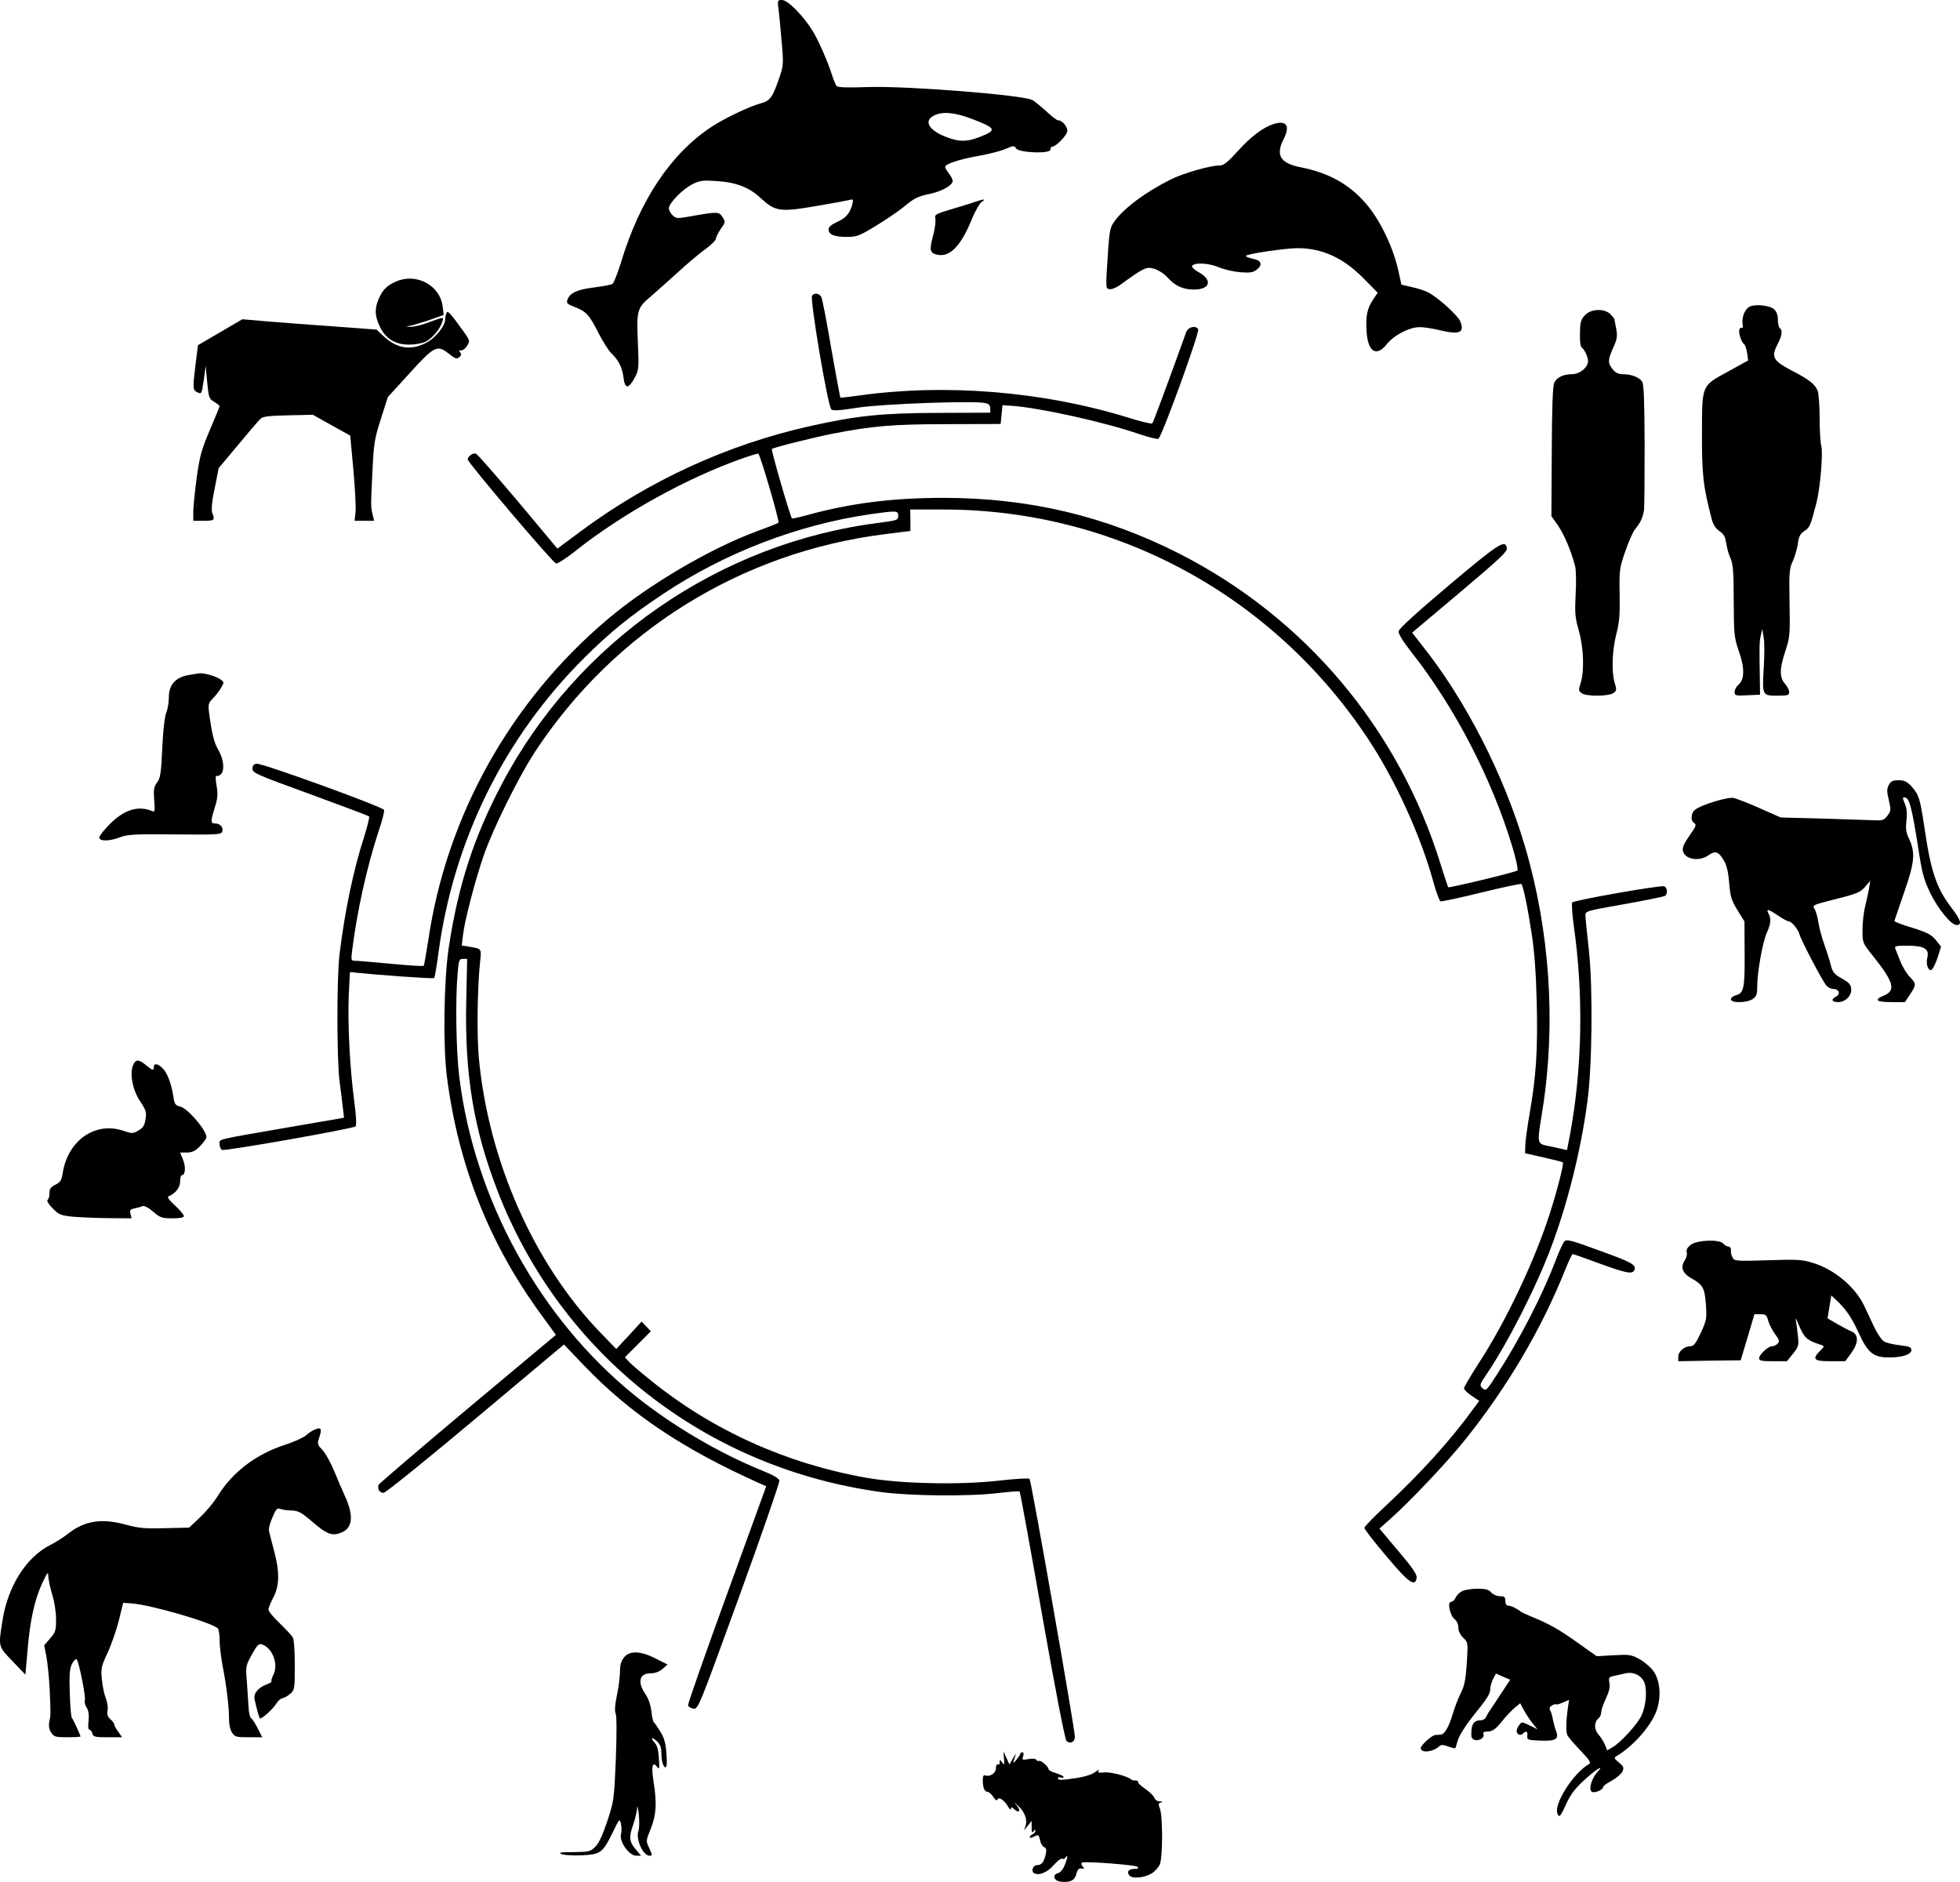 <?xml version="1.0" encoding="UTF-8" standalone="no"?>
<svg
   xmlns:dc="http://purl.org/dc/elements/1.1/"
   xmlns:cc="http://creativecommons.org/ns#"
   xmlns:rdf="http://www.w3.org/1999/02/22-rdf-syntax-ns#"
   xmlns:svg="http://www.w3.org/2000/svg"
   xmlns="http://www.w3.org/2000/svg"
   xmlns:sodipodi="http://sodipodi.sourceforge.net/DTD/sodipodi-0.dtd"
   xmlns:inkscape="http://www.inkscape.org/namespaces/inkscape"
   inkscape:version="1.0 (4035a4fb49, 2020-05-01)"
   sodipodi:docname="asan-logo-resized-sm.svg"
   id="svg38"
   preserveAspectRatio="xMidYMid meet"
   viewBox="0 0 156.404 150.142"
   height="150.142pt"
   width="156.404pt"
   version="1.0">
  <defs
     id="defs42" />
  <sodipodi:namedview
     inkscape:current-layer="svg38"
     inkscape:window-maximized="1"
     inkscape:window-y="-8"
     inkscape:window-x="-8"
     inkscape:cy="103.46293"
     inkscape:cx="106.23658"
     inkscape:zoom="2.9698485"
     showgrid="false"
     id="namedview40"
     inkscape:window-height="1137"
     inkscape:window-width="1600"
     inkscape:pageshadow="2"
     inkscape:pageopacity="0"
     guidetolerance="10"
     gridtolerance="10"
     objecttolerance="10"
     borderopacity="1"
     bordercolor="#666666"
     pagecolor="#ffffff" />
  <g
     id="g36"
     stroke="none"
     fill="#000000"
     transform="matrix(0.015,0,0,-0.015,-0.327,154.2)">
    <path
       id="path4"
       d="m 4163,10233 c 4,-27 11,-105 17,-174 11,-124 10,-128 -15,-200 -34,-98 -47,-116 -97,-129 -60,-16 -196,-81 -263,-126 -215,-142 -380,-390 -479,-718 -19,-61 -40,-114 -47,-117 -8,-4 -52,-12 -98,-18 -89,-11 -127,-29 -140,-64 -7,-19 -3,-24 36,-39 63,-24 79,-41 128,-138 24,-47 55,-96 70,-110 37,-34 58,-77 64,-130 4,-31 11,-45 21,-45 8,0 25,20 38,45 23,43 23,51 17,192 -7,170 -4,180 72,244 26,23 89,78 138,123 50,46 116,102 147,124 32,23 58,49 58,56 0,8 12,32 26,53 26,37 26,38 9,64 -19,29 -25,29 -172,3 -67,-12 -74,-12 -93,6 -11,10 -20,27 -20,37 0,27 75,104 127,129 39,19 56,21 126,16 104,-6 176,-34 236,-91 77,-71 102,-75 294,-42 89,15 170,30 181,33 16,5 18,1 12,-23 -12,-48 -35,-75 -82,-95 -30,-14 -44,-26 -44,-39 0,-28 30,-40 97,-40 54,0 66,5 158,61 55,34 120,78 145,99 57,47 73,55 139,69 63,13 121,46 121,68 0,8 -9,26 -20,40 -11,14 -20,30 -20,35 0,16 72,40 178,59 57,10 122,27 146,38 39,17 44,17 53,2 15,-24 183,-30 183,-7 0,9 4,16 10,16 20,0 80,63 80,84 0,24 -28,56 -49,56 -7,0 -36,22 -64,49 -29,26 -62,53 -73,59 -52,27 -670,76 -876,69 -112,-4 -160,-2 -166,6 -5,7 -15,30 -22,52 -25,79 -74,191 -107,244 -52,82 -131,161 -161,161 -24,0 -24,-2 -19,-47 z m 1031,-586 c 129,-50 133,-59 38,-96 -66,-26 -108,-26 -173,-1 -94,35 -125,85 -71,114 45,25 112,19 206,-17 z" />
    <path
       id="path6"
       d="m 6799,9621 c -57,-18 -121,-66 -190,-142 -55,-61 -77,-79 -98,-79 -52,0 -194,-41 -262,-75 -134,-67 -248,-152 -299,-223 -22,-30 -26,-50 -33,-151 -14,-212 -14,-206 8,-209 12,-2 36,9 55,22 128,93 140,99 183,86 23,-7 53,-27 71,-47 38,-43 81,-63 139,-63 87,0 101,50 26,92 -22,12 -38,27 -36,32 7,21 88,18 141,-5 28,-12 80,-24 116,-27 54,-4 69,-1 89,15 32,26 22,49 -23,57 -20,4 -36,10 -36,15 0,10 209,41 275,41 130,0 242,-51 348,-158 l 78,-79 -25,-37 c -31,-47 -40,-87 -34,-171 7,-107 52,-135 107,-66 39,49 121,91 175,91 23,0 68,-7 101,-15 112,-27 140,-16 115,46 -13,32 -120,128 -171,154 -16,9 -54,21 -86,28 l -56,13 -13,60 c -26,129 -97,279 -173,368 -90,106 -200,167 -353,197 -106,21 -131,65 -87,150 35,70 15,100 -52,80 z" />
    <path
       id="path8"
       d="m 5205,9205 c -22,-8 -79,-25 -126,-39 -83,-25 -86,-27 -81,-52 2,-14 -3,-54 -13,-90 -20,-75 -17,-90 24,-99 65,-14 125,47 181,185 18,44 42,87 53,95 26,18 15,18 -38,0 z" />
    <path
       id="path10"
       d="m 2125,8781 c -48,-22 -69,-44 -90,-94 -21,-50 -19,-89 7,-143 30,-65 82,-97 156,-97 34,0 70,7 89,16 35,19 77,68 88,106 8,27 12,27 -85,-8 -30,-11 -68,-20 -85,-19 -26,1 -27,1 -5,5 14,2 32,7 40,10 8,3 21,7 28,9 7,1 36,11 64,21 l 50,18 -5,43 c -13,115 -142,184 -252,133 z" />
    <path
       id="path12"
       d="m 4342,8708 c -13,-16 83,-585 102,-605 8,-9 40,-7 136,8 129,21 630,39 684,25 18,-4 26,-13 26,-29 v -22 l -278,-1 c -300,-1 -433,-15 -679,-70 -442,-98 -863,-292 -1229,-565 l -117,-87 -209,250 c -116,137 -216,252 -224,255 -16,6 -44,-14 -44,-31 1,-17 453,-550 470,-553 8,-2 56,29 105,68 248,197 588,385 881,489 48,17 88,29 90,27 12,-11 114,-361 107,-367 -4,-4 -55,-24 -113,-45 -250,-92 -580,-286 -795,-468 -517,-436 -858,-1047 -955,-1709 -11,-72 -22,-133 -24,-135 -3,-3 -81,2 -175,11 -93,9 -179,16 -191,16 -21,0 -21,3 -15,53 26,210 79,448 140,633 19,56 33,109 30,116 -7,17 -649,250 -678,246 -16,-2 -22,-10 -22,-27 0,-22 21,-31 307,-135 169,-62 310,-115 313,-118 4,-3 -8,-50 -25,-105 -59,-182 -104,-401 -132,-628 -15,-128 -15,-552 0,-675 7,-52 15,-117 18,-145 l 6,-50 -308,-53 c -386,-67 -354,-59 -354,-88 0,-14 6,-27 14,-30 18,-7 697,113 709,125 6,6 4,56 -7,136 -23,174 -35,405 -29,558 3,70 6,127 7,127 133,-15 442,-37 447,-32 4,4 14,63 23,132 80,599 350,1147 775,1570 141,140 245,224 419,340 330,220 715,368 1103,425 144,20 149,20 149,-9 0,-22 -5,-24 -97,-36 -853,-106 -1613,-632 -2012,-1391 -149,-283 -232,-538 -282,-869 -26,-172 -31,-520 -10,-685 60,-471 225,-888 498,-1262 l 82,-113 -469,-392 c -258,-216 -471,-399 -474,-405 -9,-21 5,-43 26,-43 11,0 223,171 490,395 l 470,394 104,-109 c 250,-261 527,-446 940,-631 l 32,-14 -209,-575 c -115,-316 -208,-581 -207,-590 2,-8 15,-16 29,-18 25,-3 29,8 243,596 120,330 216,608 214,617 -2,12 -35,31 -98,56 -228,93 -475,239 -670,396 -505,407 -855,1042 -935,1696 -17,135 -21,411 -9,547 6,74 8,80 29,80 h 22 l -5,-229 c -8,-387 39,-673 165,-1001 335,-871 1108,-1479 2043,-1606 154,-21 471,-24 623,-5 60,7 110,11 113,8 3,-2 57,-299 120,-658 69,-392 121,-660 129,-668 18,-19 45,-7 45,21 1,36 -232,1362 -241,1372 -4,5 -73,1 -162,-9 -208,-24 -525,-17 -706,15 -425,75 -818,252 -1146,517 -55,44 -109,90 -119,102 l -20,22 69,69 69,69 -24,26 -25,26 -67,-73 -68,-73 -84,87 c -354,366 -596,914 -647,1462 -11,124 -8,370 7,513 7,69 9,66 -60,78 l -38,6 7,57 c 9,78 66,295 110,422 48,140 187,420 272,550 423,644 1097,1063 1863,1159 l 135,17 v 57 l -1,57 h 176 c 913,0 1753,-454 2261,-1222 143,-216 278,-512 345,-755 15,-56 33,-104 39,-107 6,-2 104,19 218,47 114,28 209,48 212,45 10,-10 33,-120 55,-264 15,-97 23,-209 27,-369 6,-249 -3,-389 -39,-595 -12,-69 -22,-143 -22,-165 l -1,-39 98,-22 c 54,-12 101,-24 103,-27 6,-6 -29,-145 -68,-267 -80,-251 -234,-577 -378,-798 -44,-68 -80,-129 -80,-136 0,-7 18,-25 41,-40 l 40,-27 -31,-42 c -123,-169 -277,-339 -462,-512 -65,-60 -118,-115 -118,-121 0,-7 52,-75 117,-151 119,-142 154,-166 161,-115 3,17 -22,54 -97,142 l -101,120 48,42 c 107,94 314,312 407,429 224,279 408,591 534,907 18,45 36,82 39,82 3,0 67,-22 142,-50 146,-53 177,-59 187,-34 10,27 -16,41 -191,104 -141,52 -170,60 -181,48 -8,-7 -28,-51 -46,-98 -69,-183 -192,-423 -312,-608 -57,-88 -60,-92 -78,-76 -17,16 -17,19 20,73 116,172 266,467 346,681 86,230 155,505 190,760 27,185 31,608 10,810 -10,91 -19,176 -19,190 -1,24 2,25 206,61 113,20 211,40 217,44 16,9 13,45 -4,51 -18,7 -476,-73 -489,-86 -4,-4 -1,-56 7,-117 53,-366 47,-757 -18,-1112 l -17,-88 -76,17 c -90,19 -85,1 -54,200 72,455 39,948 -93,1396 -113,384 -317,782 -550,1074 l -51,65 253,213 c 205,173 254,218 251,235 -7,51 -41,29 -308,-196 -169,-142 -266,-231 -268,-244 -2,-14 23,-54 74,-119 226,-288 423,-669 530,-1024 21,-69 33,-125 28,-130 -10,-9 -363,-94 -368,-89 -2,2 -20,58 -41,124 -223,720 -722,1311 -1391,1651 -394,200 -800,296 -1254,296 -269,0 -494,-28 -729,-93 -40,-11 -75,-18 -76,-17 -11,16 -112,364 -107,370 8,8 216,60 327,82 206,40 317,50 605,50 l 285,1 5,50 5,50 45,-3 c 149,-10 494,-86 683,-151 48,-16 94,-28 101,-25 17,6 221,568 212,583 -14,22 -54,12 -64,-16 -104,-289 -175,-479 -180,-485 -4,-4 -63,10 -132,32 -453,139 -971,181 -1430,116 -52,-7 -96,-12 -98,-11 -1,1 -23,119 -48,261 -24,143 -48,266 -53,274 -11,20 -35,24 -49,8 z" />
    <path
       id="path14"
       d="m 9332,8650 c -26,-11 -45,-54 -40,-92 3,-15 1,-25 -4,-22 -4,3 -11,-1 -13,-9 -6,-15 11,-69 25,-77 5,-3 12,-24 16,-46 l 6,-41 -107,-59 c -140,-76 -138,-71 -139,-309 -1,-243 6,-300 53,-480 7,-26 21,-47 40,-60 23,-15 31,-29 36,-65 4,-25 14,-61 23,-80 13,-28 17,-71 17,-225 1,-179 2,-194 27,-268 32,-90 31,-152 -2,-179 -11,-9 -20,-26 -20,-38 0,-20 4,-21 68,-18 l 67,3 -1,80 c -3,170 -3,201 5,235 l 8,35 7,-44 c 5,-24 5,-95 1,-157 -9,-153 -9,-154 71,-154 56,0 64,2 64,19 0,11 -10,30 -22,44 -30,33 -30,79 1,172 25,76 26,89 23,259 -3,161 -1,183 17,221 11,24 23,65 27,92 5,40 12,53 35,69 29,19 32,26 64,149 20,77 36,266 26,302 -5,17 -9,85 -9,150 0,65 -5,129 -10,143 -14,36 -43,60 -140,110 -99,52 -109,71 -73,141 23,43 27,74 11,84 -5,3 -10,23 -10,44 0,25 -7,44 -20,56 -22,20 -95,29 -128,15 z" />
    <path
       id="path16"
       d="m 2396,8614 c -3,-9 -6,-23 -6,-33 0,-36 -54,-101 -104,-126 -82,-41 -155,-28 -226,39 l -35,33 -230,17 c -126,9 -287,21 -357,27 l -127,11 -118,-69 -118,-69 -12,-95 c -17,-138 -16,-144 10,-156 21,-10 22,-8 33,66 l 10,76 8,-88 c 8,-82 10,-88 37,-104 16,-10 29,-20 29,-23 0,-3 -23,-60 -51,-125 -44,-103 -54,-137 -70,-250 -10,-71 -18,-154 -19,-182 v -53 h 55 c 57,0 61,3 46,42 -6,16 -2,58 13,131 l 21,107 103,123 c 56,68 110,131 120,140 13,12 46,16 148,18 l 130,3 100,-56 99,-55 17,-184 c 9,-101 14,-203 11,-226 l -5,-43 h 52 52 l -8,33 c -10,44 -10,41 -1,227 7,151 11,176 45,282 l 37,116 114,125 c 133,147 149,155 210,106 34,-27 43,-30 56,-19 11,9 12,16 5,25 -8,10 -7,13 5,11 9,0 23,11 32,25 16,26 15,28 -22,80 -70,97 -82,110 -89,93 z" />
    <path
       id="path18"
       d="m 8455,8605 c -18,-17 -26,-37 -27,-67 -3,-67 0,-100 9,-107 15,-11 33,-50 33,-71 0,-34 -44,-70 -84,-70 -45,0 -81,-16 -95,-44 -9,-15 -13,-126 -14,-366 l -2,-345 35,-50 c 33,-47 70,-136 91,-215 5,-19 7,-87 3,-150 -5,-102 -3,-124 17,-195 26,-90 30,-216 9,-280 -11,-34 -11,-40 6,-52 24,-18 144,-17 169,1 17,12 18,18 7,53 -18,60 -14,170 8,259 17,64 20,105 18,214 -2,130 -1,139 31,230 18,52 41,104 51,115 27,31 44,67 48,105 2,19 3,176 3,348 -1,228 -4,318 -13,332 -15,23 -58,40 -104,40 -23,0 -38,7 -53,26 -27,34 -26,50 3,115 21,46 23,61 16,99 -5,25 -9,48 -10,52 0,4 -10,16 -22,28 -32,30 -101,28 -133,-5 z" />
    <path
       id="path20"
       d="m 1017,6688 c -65,-14 -97,-53 -97,-118 0,-26 -6,-63 -14,-81 -8,-20 -17,-96 -21,-188 -6,-133 -10,-159 -27,-182 -18,-24 -20,-38 -16,-94 5,-59 4,-65 -11,-59 -72,31 -148,8 -223,-67 -32,-32 -58,-65 -58,-73 0,-22 55,-21 111,1 38,15 77,17 290,15 222,-2 247,-1 253,14 8,21 -10,44 -35,44 -27,0 -28,10 -6,80 17,54 19,74 11,121 -6,32 -6,55 -1,52 4,-2 14,1 22,7 23,19 18,80 -11,130 -24,41 -35,86 -51,207 -4,36 -1,46 20,67 14,14 34,39 44,56 18,31 18,32 -2,46 -23,17 -82,34 -110,33 -11,-1 -41,-6 -68,-11 z" />
    <path
       id="path22"
       d="m 10070,6105 c -11,-21 -11,-34 0,-80 12,-52 12,-58 -7,-83 -17,-23 -27,-27 -64,-25 -24,1 -147,5 -274,9 l -230,6 -111,49 c -60,27 -123,51 -140,55 -33,6 -177,-38 -206,-64 -22,-19 -23,-58 -3,-70 13,-7 9,-18 -25,-66 -31,-44 -40,-65 -35,-83 11,-45 88,-57 137,-21 36,25 53,19 83,-33 13,-23 22,-62 26,-117 6,-72 12,-91 44,-143 l 37,-60 1,-172 c 1,-185 -4,-210 -48,-221 -14,-4 -25,-13 -25,-21 0,-21 83,-20 115,1 21,14 25,24 25,68 0,74 28,233 51,285 22,49 24,74 9,102 -15,27 0,24 51,-11 24,-16 49,-30 55,-30 16,0 51,-41 59,-70 9,-33 123,-250 143,-272 8,-10 25,-18 37,-18 30,0 40,-27 15,-40 -30,-16 -24,-30 11,-30 36,0 69,31 69,64 0,29 -9,39 -56,65 -33,19 -43,31 -52,65 -5,22 -21,73 -35,112 -14,39 -28,93 -32,120 -4,27 -13,58 -20,70 -13,20 -9,21 113,52 112,28 130,36 155,64 l 28,33 -6,-40 c -4,-22 -13,-65 -21,-96 -8,-31 -14,-88 -14,-125 0,-69 0,-69 56,-139 111,-139 123,-183 58,-210 -55,-23 -41,-35 39,-35 h 73 l 27,41 c 34,51 34,56 -2,94 -16,16 -38,53 -49,80 -11,28 -23,58 -27,68 -6,15 0,17 67,17 86,0 114,-17 103,-63 -8,-32 2,-67 19,-67 7,0 22,28 34,62 l 20,63 -28,35 c -24,29 -44,40 -124,65 -53,16 -96,32 -96,36 0,3 23,70 50,148 57,162 62,215 29,287 -18,36 -20,55 -15,100 4,38 2,65 -9,90 -13,32 -13,35 2,32 23,-4 36,-57 68,-258 21,-142 31,-177 64,-247 43,-88 112,-173 142,-173 30,0 22,27 -25,88 -82,107 -112,194 -146,427 -24,159 -29,177 -70,223 -24,25 -37,32 -68,32 -31,0 -41,-5 -52,-25 z" />
    <path
       id="path24"
       d="m 729,4613 c -18,-48 -1,-132 38,-190 31,-47 35,-58 29,-95 -5,-34 -13,-47 -38,-61 -29,-17 -34,-17 -81,-1 -150,50 -296,-53 -322,-228 -6,-35 -12,-46 -38,-59 -25,-12 -32,-22 -32,-45 0,-16 -4,-32 -10,-36 -6,-4 5,-23 27,-45 35,-35 43,-38 115,-45 43,-3 129,-7 192,-7 l 113,-1 -6,24 c -5,20 -1,24 22,29 15,3 34,8 42,12 10,3 32,-8 57,-30 37,-32 47,-35 102,-35 41,0 61,4 61,12 0,7 -21,32 -47,56 -29,26 -43,45 -36,48 39,17 63,47 63,80 0,19 4,34 10,34 18,0 21,45 5,83 l -15,37 h 36 c 28,0 44,8 70,34 19,19 34,41 34,48 0,37 -101,155 -141,163 -24,6 -29,12 -35,53 -10,66 -31,123 -56,149 -25,26 -48,30 -48,8 0,-21 -7,-19 -42,10 -38,32 -56,32 -69,-2 z" />
    <path
       id="path26"
       d="m 9016,3659 c -18,-14 -25,-27 -21,-40 3,-10 -1,-30 -11,-43 -23,-36 -12,-68 34,-94 63,-35 72,-51 79,-139 5,-76 4,-84 -27,-152 -26,-55 -38,-71 -54,-71 -33,0 -66,-28 -66,-55 v -25 l 166,3 166,2 37,123 36,122 h 32 c 28,0 33,-4 42,-36 5,-19 22,-51 36,-70 22,-28 24,-38 15,-49 -7,-8 -20,-15 -30,-15 -22,0 -70,-44 -70,-65 0,-12 14,-15 74,-15 h 74 l 33,41 c 30,38 31,44 25,97 -3,31 -8,68 -11,82 -3,14 4,3 15,-25 31,-73 43,-83 122,-109 16,-5 15,-8 -7,-30 -45,-45 -35,-56 54,-56 h 79 l 31,42 c 40,55 42,98 4,116 -16,6 -51,25 -79,41 l -50,29 10,61 10,61 39,-37 c 44,-44 72,-86 107,-163 48,-105 78,-130 161,-130 71,0 119,16 119,40 0,15 -11,19 -62,25 -35,4 -73,13 -85,21 -11,7 -35,42 -51,76 -16,35 -40,85 -52,111 -49,103 -160,196 -277,231 -55,17 -85,18 -238,13 -157,-5 -176,-4 -184,11 -10,18 -11,24 -11,47 0,8 -6,15 -14,15 -7,0 -19,7 -26,15 -20,25 -140,20 -174,-6 z" />
    <path
       id="path28"
       d="m 1700,2678 c -14,-5 -36,-19 -50,-32 -14,-12 -63,-35 -110,-50 -156,-50 -282,-146 -360,-273 -19,-32 -62,-83 -94,-113 l -58,-55 -128,-3 c -106,-3 -139,0 -202,17 -136,38 -226,24 -319,-50 -22,-17 -61,-42 -87,-55 C 161,1999 62,1842 34,1655 13,1520 12,1524 89,1444 l 68,-71 12,137 c 13,155 38,267 80,355 27,56 29,58 30,28 1,-17 10,-60 21,-95 11,-36 20,-91 20,-130 0,-61 -3,-70 -32,-103 l -31,-36 12,-62 c 6,-34 14,-111 17,-172 6,-138 6,-134 -2,-173 -4,-22 -1,-40 10,-57 15,-23 23,-25 86,-25 39,0 70,2 70,4 0,7 -39,92 -46,99 -4,3 -9,63 -11,131 -3,102 -1,131 12,157 9,17 20,27 25,23 12,-14 50,-203 43,-219 -3,-9 2,-26 10,-38 10,-16 13,-38 10,-70 -4,-29 -2,-47 5,-47 5,0 12,-9 15,-20 5,-18 14,-20 82,-20 h 76 l -20,29 c -12,16 -21,33 -21,38 0,6 -9,18 -21,29 -15,14 -19,26 -15,47 3,15 -1,44 -9,63 -8,20 -18,65 -21,100 -6,60 -4,70 30,143 20,43 47,121 60,172 l 23,94 44,-3 c 103,-7 443,-106 461,-135 4,-6 8,-34 8,-62 0,-27 7,-86 15,-130 22,-111 36,-231 35,-287 0,-29 6,-58 16,-73 15,-23 22,-25 89,-25 h 72 l -24,47 c -13,26 -29,50 -35,54 -7,4 -13,32 -14,61 -2,29 -6,90 -9,135 -7,80 -6,83 26,142 28,51 37,60 54,55 56,-18 90,-106 61,-162 -8,-16 -13,-32 -10,-35 3,-2 -8,-9 -23,-15 -47,-17 -74,-49 -67,-80 16,-70 25,-102 30,-102 13,0 70,53 85,78 9,15 24,29 35,30 10,2 29,13 42,25 21,19 22,29 22,149 0,71 -4,138 -10,148 -5,10 -37,44 -70,76 -33,31 -60,64 -60,73 0,9 12,38 26,65 33,61 34,137 3,251 -12,44 -23,89 -26,101 -3,12 5,45 18,73 19,45 25,52 43,45 12,-4 39,-8 62,-8 34,-2 51,-11 112,-64 76,-65 104,-74 155,-51 55,25 60,90 15,189 -14,30 -40,91 -58,135 -18,44 -46,94 -62,112 -28,29 -29,33 -18,67 15,46 11,56 -20,44 z" />
    <path
       id="path30"
       d="m 7800,1817 c -14,-7 -29,-22 -35,-35 -5,-12 -16,-22 -24,-22 -21,0 -6,-71 19,-92 12,-9 20,-28 20,-45 0,-19 10,-38 26,-54 25,-24 26,-25 19,-134 -6,-89 -12,-120 -32,-160 -14,-27 -33,-78 -43,-112 -20,-67 -43,-107 -63,-109 -6,0 -20,-2 -30,-2 -19,-2 -77,-54 -77,-70 0,-26 60,-22 93,6 15,13 23,14 53,3 20,-7 37,-11 38,-9 1,1 8,22 14,44 7,23 40,76 74,119 83,102 98,126 98,153 0,13 7,36 15,52 l 15,29 38,-17 38,-16 -43,-65 c -24,-36 -51,-77 -60,-91 -10,-13 -21,-32 -25,-42 -4,-10 -18,-18 -31,-18 -29,0 -44,-16 -47,-50 -3,-39 -1,-47 16,-54 22,-8 54,11 48,29 -5,11 1,15 18,15 29,0 48,13 86,62 16,20 43,48 60,63 l 31,26 20,-38 c 12,-21 32,-52 46,-69 l 26,-32 -42,21 c -41,20 -42,20 -55,2 -8,-10 -14,-24 -14,-31 0,-19 20,-28 33,-15 17,17 27,13 24,-11 -2,-22 2,-23 69,-26 84,-3 101,8 83,54 -6,16 -13,43 -16,59 -3,17 -9,38 -14,47 -7,13 -4,20 11,28 11,6 20,8 20,5 0,-3 16,1 35,9 l 34,15 -4,-27 c -12,-78 -14,-145 -5,-161 5,-11 37,-47 70,-82 48,-50 57,-65 46,-71 -83,-47 -189,-212 -169,-264 9,-24 17,-16 47,52 21,46 46,80 88,119 69,64 121,97 77,49 -31,-34 -47,-93 -29,-104 14,-9 60,10 60,25 0,6 21,21 46,34 25,14 51,36 57,49 9,20 7,26 -19,48 -26,21 -27,25 -12,34 90,54 183,160 212,240 28,77 19,168 -20,217 -17,21 -50,48 -75,61 -39,21 -53,23 -134,18 l -89,-5 -96,68 c -100,72 -160,106 -250,142 -30,13 -57,25 -60,28 -11,12 -50,31 -65,31 -9,0 -15,9 -15,25 0,21 -5,25 -28,25 -16,0 -37,9 -47,20 -14,16 -31,20 -74,20 -31,0 -67,-6 -81,-13 z m 967,-480 c 19,-38 13,-127 -13,-182 -21,-45 -110,-143 -152,-167 l -30,-18 -12,30 c -7,16 -22,41 -35,55 -24,28 -23,66 1,86 8,6 14,21 14,32 0,11 11,44 25,73 17,37 23,61 19,83 -6,27 -3,31 22,37 16,3 43,9 59,13 43,11 83,-6 102,-42 z" />
    <path
       id="path32"
       d="m 3341,1464 c -15,-19 -21,-41 -21,-74 0,-26 -7,-83 -16,-125 -11,-52 -13,-85 -7,-99 6,-13 6,-105 1,-241 -9,-214 -10,-223 -45,-330 -25,-74 -45,-119 -64,-137 -26,-26 -33,-28 -116,-29 -70,0 -83,-2 -63,-11 14,-5 62,-8 107,-6 100,5 111,13 164,121 36,75 38,76 44,47 4,-16 4,-43 0,-58 -8,-39 44,-112 81,-112 h 26 l -26,31 c -37,43 -40,66 -16,133 11,33 21,73 21,90 1,17 5,2 9,-34 4,-36 3,-76 -2,-89 -15,-42 24,-131 59,-131 17,0 16,2 -3,44 -16,33 -16,37 10,100 29,74 33,134 15,247 -13,83 -7,113 17,83 14,-17 15,-14 11,43 -2,40 -9,69 -20,81 -26,29 -20,38 8,12 18,-16 25,-34 25,-59 0,-47 10,-81 23,-81 6,0 8,26 4,74 -4,57 -12,84 -33,117 -15,24 -30,46 -34,49 -4,3 -10,29 -13,59 -4,33 -16,68 -32,91 -43,62 -32,110 26,110 25,0 47,8 65,23 l 27,24 -62,31 c -81,42 -140,44 -170,6 z" />
    <path
       id="path34"
       d="m 5363,926 c 3,-33 2,-36 -10,-20 -12,17 -13,17 -13,0 0,-9 -4,-14 -10,-11 -6,4 -10,-5 -10,-20 0,-26 -32,-47 -57,-38 -9,4 -13,-5 -13,-25 0,-40 9,-62 25,-62 7,0 21,-12 31,-27 10,-16 19,-23 22,-15 6,18 38,-3 56,-36 9,-15 15,-21 16,-13 0,11 4,11 18,-2 25,-23 36,-9 15,17 l -18,21 23,-20 c 33,-28 51,-74 40,-105 l -8,-25 20,25 20,25 v -35 c 0,-26 3,-31 10,-20 7,10 10,11 10,2 0,-7 -7,-15 -15,-18 -8,-4 -15,-10 -15,-15 0,-6 8,-5 19,1 27,14 29,14 36,-19 3,-16 13,-32 21,-35 12,-5 14,-14 9,-38 -9,-41 -22,-58 -45,-58 -22,0 -35,-30 -18,-42 25,-16 73,3 106,43 19,21 38,36 44,33 6,-4 14,0 19,7 14,22 10,-5 -6,-44 -8,-19 -23,-37 -35,-40 -32,-8 -22,-41 14,-45 51,-6 75,6 84,41 6,24 14,31 27,29 16,-3 17,-1 6,11 -6,8 -8,17 -4,20 15,9 286,-12 296,-22 8,-8 3,-11 -15,-11 -32,0 -44,-16 -28,-35 16,-19 79,-13 119,11 16,10 36,32 43,48 16,38 16,258 0,298 -9,22 -8,27 6,31 12,3 10,5 -6,6 -14,0 -26,9 -29,19 -2,9 -24,30 -48,47 -24,16 -41,33 -39,37 3,4 -3,8 -14,8 -10,0 -22,3 -25,7 -17,16 -108,40 -141,36 -29,-3 -36,-1 -30,9 4,7 -1,6 -12,-3 -18,-15 -53,-27 -99,-35 -86,-13 -105,-13 -105,-3 0,6 7,9 15,5 8,-3 15,-2 15,3 0,4 -18,13 -40,20 -22,6 -40,16 -40,21 0,14 -42,50 -51,44 -4,-2 -11,0 -14,6 -4,6 -21,8 -42,4 -33,-6 -35,-5 -28,15 4,12 2,21 -4,21 -6,0 -11,-3 -11,-7 0,-5 -10,-19 -21,-33 -13,-16 -19,-19 -15,-7 16,47 16,49 -2,17 l -20,-35 -16,35 -16,35 z" />
  </g>
</svg>
